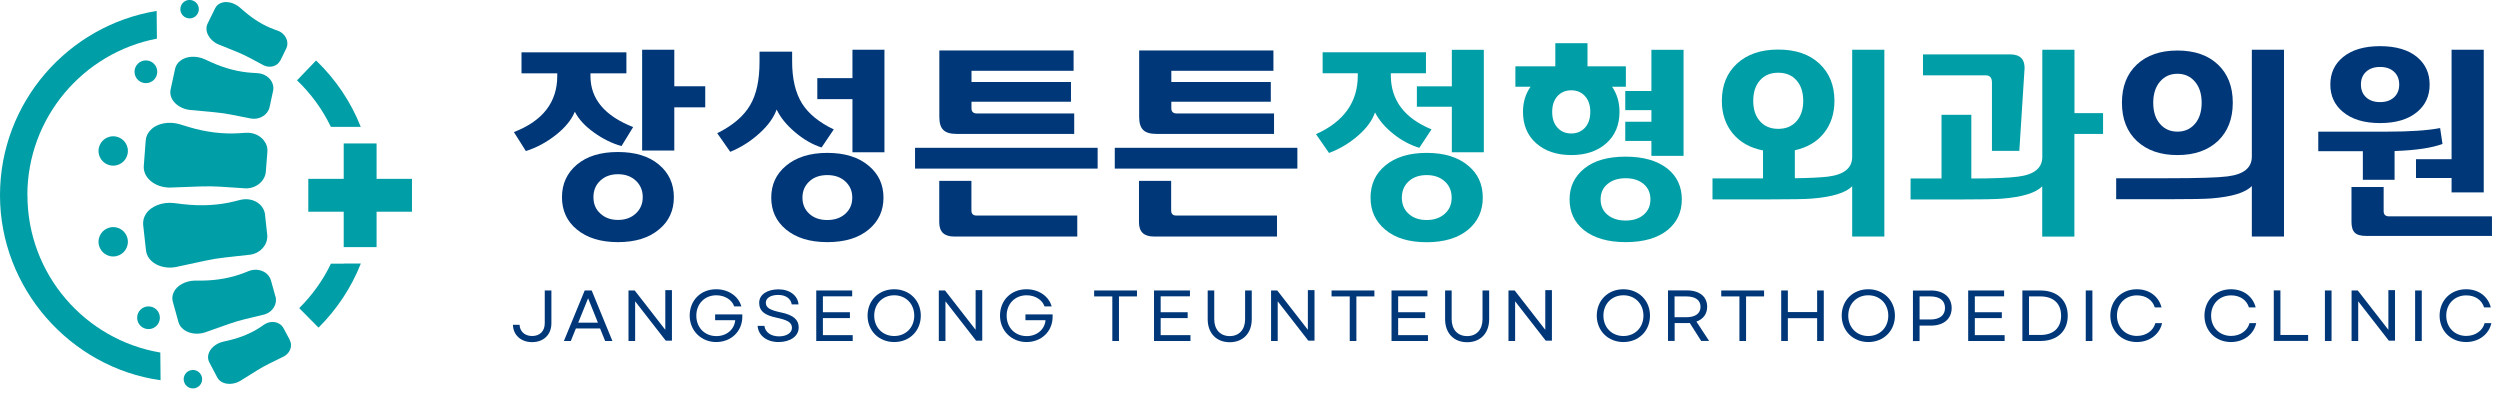 <svg width="286" height="45" viewBox="0 0 286 45" fill="none" xmlns="http://www.w3.org/2000/svg">
<g clip-path="url(#clip0_32_1074)">
<path d="M43.08 16.41H39.32V28.27H43.08V16.41Z" fill="#009EA6"/>
<path d="M47.13 20.46H35.27V24.22H47.13V20.46Z" fill="#009EA6"/>
<path d="M14.63 27.66C14.63 28.59 13.88 29.34 12.95 29.34C12.02 29.34 11.27 28.59 11.27 27.66C11.27 26.73 12.02 25.98 12.95 25.98C13.88 25.98 14.63 26.73 14.63 27.66Z" fill="#009EA6"/>
<path d="M14.63 17.27C14.63 18.2 13.88 18.95 12.95 18.95C12.02 18.95 11.27 18.2 11.27 17.27C11.27 16.34 12.02 15.59 12.95 15.59C13.88 15.59 14.63 16.34 14.63 17.27Z" fill="#009EA6"/>
<path d="M17.99 8.21C17.99 8.93 17.41 9.51 16.69 9.51C15.97 9.51 15.39 8.93 15.39 8.21C15.39 7.49 15.97 6.91 16.69 6.91C17.41 6.91 17.99 7.49 17.99 8.21Z" fill="#009EA6"/>
<path d="M31.18 9.56C30.94 8.89 30.25 8.42 29.48 8.37L28.84 8.33C27.34 8.24 25.75 7.84 24.16 7.12L23.42 6.78C22.47 6.35 21.31 6.39 20.6 6.97C20.31 7.21 20.11 7.51 20.03 7.88L19.52 10.23C19.28 11.32 20.27 12.37 21.65 12.57L24.54 12.84C25.19 12.9 25.82 12.99 26.43 13.11L28.77 13.57C29.74 13.71 30.66 13.11 30.84 12.25L31.24 10.4C31.3 10.11 31.28 9.83 31.18 9.56Z" fill="#009EA6"/>
<path d="M18.29 36.35C18.29 35.63 17.71 35.05 16.99 35.05C16.27 35.05 15.69 35.63 15.69 36.35C15.69 37.07 16.27 37.65 16.99 37.65C17.71 37.65 18.29 37.07 18.29 36.35Z" fill="#009EA6"/>
<path d="M30.37 16.36C29.98 15.59 29.07 15.13 28.14 15.19L27.36 15.24C25.54 15.36 23.56 15.13 21.53 14.51L20.58 14.22C19.36 13.85 17.97 14.08 17.21 14.89C16.9 15.22 16.7 15.62 16.67 16.07L16.45 18.98C16.35 20.33 17.71 21.44 19.4 21.46L22.92 21.33C23.72 21.3 24.49 21.31 25.24 21.36L28.13 21.55C29.32 21.56 30.33 20.7 30.41 19.64L30.59 17.35C30.62 17 30.54 16.65 30.38 16.35L30.37 16.36Z" fill="#009EA6"/>
<path d="M30.33 24.57C30.29 24.22 30.15 23.89 29.94 23.62C29.41 22.93 28.43 22.64 27.52 22.86L26.76 23.05C24.99 23.49 22.99 23.6 20.88 23.35L19.89 23.23C18.62 23.08 17.29 23.55 16.69 24.48C16.45 24.86 16.33 25.29 16.38 25.74L16.7 28.64C16.85 29.98 18.4 30.84 20.06 30.56L23.5 29.82C24.28 29.65 25.04 29.53 25.79 29.45L28.67 29.13C29.85 28.94 30.68 27.92 30.57 26.86L30.32 24.58L30.33 24.57Z" fill="#009EA6"/>
<path d="M31.51 33.92L31 32.09C30.92 31.81 30.76 31.56 30.56 31.36C30.04 30.86 29.19 30.72 28.48 31L27.89 31.23C26.5 31.77 24.88 32.08 23.13 32.1H22.3C21.24 32.12 20.22 32.64 19.86 33.46C19.71 33.79 19.67 34.15 19.77 34.51L20.41 36.83C20.71 37.9 22.08 38.44 23.41 38.04L26.13 37.08C26.75 36.86 27.35 36.68 27.95 36.53L30.27 35.97C31.21 35.69 31.75 34.77 31.52 33.92H31.51Z" fill="#009EA6"/>
<path d="M23.1 43.15C22.97 42.58 22.41 42.22 21.84 42.35C21.27 42.48 20.91 43.04 21.04 43.61C21.17 44.18 21.73 44.54 22.3 44.41C22.87 44.28 23.23 43.72 23.1 43.15Z" fill="#009EA6"/>
<path d="M33.16 38.9L32.43 37.54C32.32 37.33 32.15 37.16 31.95 37.04C31.44 36.73 30.75 36.78 30.24 37.12L29.81 37.41C28.8 38.09 27.57 38.61 26.18 38.94L25.53 39.09C24.69 39.28 23.98 39.88 23.83 40.59C23.77 40.88 23.8 41.17 23.94 41.44L24.85 43.17C25.27 43.97 26.46 44.15 27.44 43.6L29.43 42.36C29.88 42.08 30.33 41.83 30.78 41.61L32.52 40.75C33.21 40.36 33.49 39.54 33.15 38.91L33.16 38.9Z" fill="#009EA6"/>
<path d="M22.72 1.28C22.59 1.85 22.03 2.21 21.46 2.08C20.89 1.95 20.53 1.39 20.66 0.82C20.79 0.25 21.35 -0.11 21.92 0.02C22.49 0.15 22.85 0.71 22.72 1.28Z" fill="#009EA6"/>
<path d="M32.07 6.93L32.75 5.54C32.85 5.33 32.89 5.09 32.87 4.86C32.82 4.27 32.38 3.73 31.8 3.52L31.31 3.34C30.17 2.92 29.02 2.23 27.95 1.3L27.44 0.86C26.79 0.3 25.89 0.07 25.23 0.36C24.96 0.48 24.74 0.68 24.61 0.95L23.75 2.7C23.35 3.51 23.9 4.58 24.92 5.05L27.09 5.93C27.58 6.13 28.05 6.35 28.49 6.58L30.2 7.49C30.92 7.82 31.75 7.56 32.06 6.92L32.07 6.93Z" fill="#009EA6"/>
<path d="M3.13 22.34C3.13 13.45 9.52 6.03 17.95 4.42L17.92 1.25C7.77 2.91 0 11.73 0 22.34C0 32.95 8 42.04 18.37 43.5L18.34 40.33C9.72 38.88 3.14 31.37 3.14 22.34H3.13Z" fill="#009EA6"/>
<path d="M37.85 14.51H41.27C40.13 11.62 38.37 9.04 36.16 6.92L33.98 9.19C35.57 10.71 36.89 12.51 37.85 14.51Z" fill="#009EA6"/>
<path d="M39.32 30.16H37.86C36.95 32.07 35.71 33.78 34.23 35.25L36.44 37.48C38.52 35.41 40.18 32.93 41.28 30.15H39.33L39.32 30.16Z" fill="#009EA6"/>
<path d="M60.87 38.44C61.78 38.44 62.32 37.86 62.32 36.98V33.23H63.08V36.98C63.08 38.29 62.19 39.14 60.87 39.14C59.55 39.14 58.7 38.28 58.68 37.16H59.44C59.46 37.85 59.97 38.44 60.88 38.44H60.87Z" fill="#003779"/>
<path d="M68.66 37.58H65.88L65.3 39.01H64.51L66.89 33.23H67.69L70.06 39.01H69.23L68.65 37.58H68.66ZM68.4 36.91L67.28 34.12L66.15 36.91H68.39H68.4Z" fill="#003779"/>
<path d="M72.61 33.23L76.11 37.73V33.19H76.87V38.97H76.16L72.66 34.47V39.01H71.9V33.23H72.61Z" fill="#003779"/>
<path d="M78.9 36.11C78.9 34.36 80.16 33.09 81.93 33.09C83.4 33.09 84.51 33.95 84.81 35.05H83.99C83.75 34.32 82.94 33.78 81.95 33.78C80.62 33.78 79.66 34.75 79.66 36.11C79.66 37.47 80.61 38.45 81.96 38.45C83.14 38.45 84.02 37.67 84.11 36.63H81.81V35.97H84.92V36.23C84.92 37.93 83.62 39.13 81.93 39.13C80.24 39.13 78.9 37.85 78.9 36.11Z" fill="#003779"/>
<path d="M91.35 34.82H90.57C90.49 34.21 89.94 33.74 89.03 33.74C88.12 33.74 87.61 34.12 87.61 34.63C87.61 35.23 88.14 35.49 89.38 35.75C90.8 36.05 91.37 36.6 91.37 37.46C91.37 38.5 90.35 39.13 89.07 39.13C87.72 39.13 86.75 38.39 86.67 37.28H87.45C87.53 37.98 88.16 38.48 89.12 38.48C89.99 38.48 90.6 38.08 90.6 37.51C90.6 36.87 90.07 36.61 88.82 36.34C87.51 36.07 86.85 35.6 86.85 34.64C86.85 33.68 87.8 33.1 89.07 33.1C90.34 33.1 91.28 33.82 91.35 34.83V34.82Z" fill="#003779"/>
<path d="M97.49 33.23V33.9H94.14V35.72H97.23V36.39H94.14V38.34H97.55V39.01H93.38V33.23H97.48H97.49Z" fill="#003779"/>
<path d="M99.25 36.11C99.25 34.36 100.54 33.09 102.29 33.09C104.04 33.09 105.34 34.37 105.34 36.11C105.34 37.85 104.05 39.13 102.3 39.13C100.55 39.13 99.25 37.85 99.25 36.11ZM104.59 36.11C104.59 34.75 103.62 33.78 102.3 33.78C100.98 33.78 100.01 34.75 100.01 36.11C100.01 37.47 100.98 38.44 102.3 38.44C103.62 38.44 104.59 37.47 104.59 36.11Z" fill="#003779"/>
<path d="M108.11 33.23L111.61 37.73V33.19H112.37V38.97H111.66L108.16 34.47V39.01H107.4V33.23H108.11Z" fill="#003779"/>
<path d="M114.4 36.11C114.4 34.36 115.66 33.09 117.43 33.09C118.9 33.09 120.01 33.95 120.31 35.05H119.49C119.25 34.32 118.44 33.78 117.45 33.78C116.12 33.78 115.16 34.75 115.16 36.11C115.16 37.47 116.11 38.45 117.46 38.45C118.64 38.45 119.52 37.67 119.61 36.63H117.31V35.97H120.42V36.23C120.42 37.93 119.12 39.13 117.43 39.13C115.74 39.13 114.4 37.85 114.4 36.11Z" fill="#003779"/>
<path d="M128.01 33.91V39.01H127.25V33.91H125.17V33.23H130.07V33.91H128H128.01Z" fill="#003779"/>
<path d="M136.13 33.23V33.9H132.78V35.72H135.87V36.39H132.78V38.34H136.19V39.01H132.02V33.23H136.12H136.13Z" fill="#003779"/>
<path d="M138.91 33.23V36.52C138.91 37.68 139.58 38.45 140.68 38.45C141.78 38.45 142.44 37.68 142.44 36.52V33.23H143.2V36.52C143.2 38.11 142.21 39.15 140.68 39.15C139.15 39.15 138.16 38.11 138.16 36.52V33.23H138.92H138.91Z" fill="#003779"/>
<path d="M146.12 33.23L149.62 37.73V33.19H150.38V38.97H149.67L146.17 34.47V39.01H145.41V33.23H146.12Z" fill="#003779"/>
<path d="M155.17 33.91V39.01H154.41V33.91H152.33V33.23H157.23V33.91H155.16H155.17Z" fill="#003779"/>
<path d="M163.3 33.23V33.9H159.95V35.72H163.04V36.39H159.95V38.34H163.36V39.01H159.19V33.23H163.29H163.3Z" fill="#003779"/>
<path d="M166.07 33.23V36.52C166.07 37.68 166.74 38.45 167.84 38.45C168.94 38.45 169.6 37.68 169.6 36.52V33.23H170.36V36.52C170.36 38.11 169.37 39.15 167.84 39.15C166.31 39.15 165.32 38.11 165.32 36.52V33.23H166.08H166.07Z" fill="#003779"/>
<path d="M173.28 33.23L176.78 37.73V33.19H177.54V38.97H176.83L173.33 34.47V39.01H172.57V33.23H173.28Z" fill="#003779"/>
<path d="M182.67 36.11C182.67 34.36 183.96 33.09 185.71 33.09C187.46 33.09 188.76 34.37 188.76 36.11C188.76 37.85 187.47 39.13 185.72 39.13C183.97 39.13 182.67 37.85 182.67 36.11ZM188.01 36.11C188.01 34.75 187.04 33.78 185.72 33.78C184.4 33.78 183.43 34.75 183.43 36.11C183.43 37.47 184.4 38.44 185.72 38.44C187.04 38.44 188.01 37.47 188.01 36.11Z" fill="#003779"/>
<path d="M194.62 39.01L193.31 36.95C193.2 36.95 193.09 36.96 192.99 36.96H191.58V39H190.82V33.22H192.98C194.44 33.22 195.3 33.95 195.3 35.09C195.3 35.9 194.86 36.51 194.07 36.79L195.52 39H194.63L194.62 39.01ZM194.54 35.1C194.54 34.32 193.93 33.91 192.92 33.91H191.57V36.29H192.92C193.92 36.29 194.54 35.88 194.54 35.1Z" fill="#003779"/>
<path d="M199.75 33.91V39.01H198.99V33.91H196.91V33.23H201.81V33.91H199.74H199.75Z" fill="#003779"/>
<path d="M208.64 33.23V39.01H207.88V36.4H204.53V39.01H203.77V33.23H204.53V35.7H207.88V33.23H208.64Z" fill="#003779"/>
<path d="M210.69 36.11C210.69 34.36 211.98 33.09 213.73 33.09C215.48 33.09 216.78 34.37 216.78 36.11C216.78 37.85 215.49 39.13 213.74 39.13C211.99 39.13 210.69 37.85 210.69 36.11ZM216.02 36.11C216.02 34.75 215.05 33.78 213.73 33.78C212.41 33.78 211.44 34.75 211.44 36.11C211.44 37.47 212.41 38.44 213.73 38.44C215.05 38.44 216.02 37.47 216.02 36.11Z" fill="#003779"/>
<path d="M220.89 33.23C222.39 33.23 223.27 34.03 223.27 35.24C223.27 36.45 222.39 37.25 220.89 37.25H219.6V39.02H218.84V33.24H220.89V33.23ZM222.51 35.23C222.51 34.37 221.88 33.91 220.83 33.91H219.6V36.55H220.83C221.88 36.55 222.51 36.09 222.51 35.23Z" fill="#003779"/>
<path d="M229.27 33.23V33.9H225.92V35.72H229.01V36.39H225.92V38.34H229.33V39.01H225.16V33.23H229.26H229.27Z" fill="#003779"/>
<path d="M233.41 33.23C235.4 33.23 236.55 34.4 236.55 36.12C236.55 37.84 235.4 39.01 233.41 39.01H231.36V33.23H233.41ZM235.79 36.12C235.79 34.71 234.9 33.91 233.43 33.91H232.12V38.32H233.43C234.89 38.32 235.79 37.53 235.79 36.12Z" fill="#003779"/>
<path d="M239.37 39.01H238.61V33.23H239.37V39.01Z" fill="#003779"/>
<path d="M241.42 36.11C241.42 34.36 242.7 33.09 244.45 33.09C245.94 33.09 246.97 33.96 247.28 35.17H246.51C246.26 34.35 245.52 33.79 244.47 33.79C243.14 33.79 242.18 34.76 242.18 36.11C242.18 37.46 243.15 38.43 244.47 38.43C245.55 38.43 246.36 37.79 246.57 36.97H247.34C247.09 38.17 245.98 39.13 244.45 39.13C242.7 39.13 241.42 37.85 241.42 36.11Z" fill="#003779"/>
<path d="M252.19 36.11C252.19 34.36 253.47 33.09 255.22 33.09C256.71 33.09 257.74 33.96 258.05 35.17H257.28C257.03 34.35 256.29 33.79 255.24 33.79C253.91 33.79 252.95 34.76 252.95 36.11C252.95 37.46 253.92 38.43 255.24 38.43C256.32 38.43 257.13 37.79 257.34 36.97H258.11C257.86 38.17 256.75 39.13 255.22 39.13C253.47 39.13 252.19 37.85 252.19 36.11Z" fill="#003779"/>
<path d="M260.88 38.32H264.05V39H260.12V33.22H260.88V38.31V38.32Z" fill="#003779"/>
<path d="M266.73 39.01H265.97V33.23H266.73V39.01Z" fill="#003779"/>
<path d="M269.73 33.23L273.23 37.73V33.19H273.99V38.97H273.28L269.78 34.47V39.01H269.02V33.23H269.73Z" fill="#003779"/>
<path d="M277.05 39.01H276.29V33.23H277.05V39.01Z" fill="#003779"/>
<path d="M279.09 36.11C279.09 34.36 280.37 33.09 282.12 33.09C283.61 33.09 284.64 33.96 284.95 35.17H284.18C283.93 34.35 283.19 33.79 282.14 33.79C280.81 33.79 279.85 34.76 279.85 36.11C279.85 37.46 280.82 38.43 282.14 38.43C283.22 38.43 284.03 37.79 284.24 36.97H285.01C284.76 38.17 283.65 39.13 282.12 39.13C280.37 39.13 279.09 37.85 279.09 36.11Z" fill="#003779"/>
<path d="M72.43 14.54L71.1 16.71C70.02 16.41 68.97 15.89 67.95 15.16C66.93 14.43 66.2 13.64 65.76 12.78C65.38 13.71 64.66 14.59 63.6 15.43C62.54 16.27 61.39 16.89 60.16 17.28L58.79 15.11C62.1 13.83 63.75 11.69 63.75 8.69V8.39H59.66V5.99H71.66V8.39H67.55V8.71C67.55 11.32 69.18 13.26 72.44 14.54H72.43ZM77.09 22.56C77.09 24.08 76.53 25.31 75.4 26.24C74.24 27.22 72.67 27.7 70.69 27.7C68.71 27.7 67.14 27.21 65.98 26.24C64.85 25.31 64.29 24.08 64.29 22.56C64.29 21.04 64.86 19.79 66 18.83C67.14 17.87 68.7 17.39 70.69 17.39C72.68 17.39 74.23 17.87 75.38 18.83C76.52 19.79 77.09 21.03 77.09 22.56ZM73.53 22.56C73.53 21.78 73.26 21.15 72.73 20.66C72.2 20.17 71.52 19.93 70.7 19.93C69.88 19.93 69.2 20.17 68.68 20.66C68.15 21.15 67.89 21.78 67.89 22.56C67.89 23.34 68.15 23.95 68.68 24.43C69.21 24.92 69.88 25.16 70.7 25.16C71.52 25.16 72.2 24.92 72.73 24.43C73.26 23.94 73.53 23.32 73.53 22.56ZM80.68 12.28H77.14V17.22H73.46V5.69H77.14V9.87H80.68V12.27V12.28Z" fill="#003779"/>
<path d="M95.38 14.81L93.99 16.87C92.94 16.54 91.93 15.95 90.95 15.12C89.97 14.29 89.27 13.43 88.85 12.53C88.51 13.46 87.86 14.37 86.87 15.26C85.89 16.15 84.78 16.86 83.54 17.37L82.05 15.24C83.83 14.36 85.09 13.28 85.82 12.02C86.54 10.8 86.89 9.16 86.89 7.08V5.91H90.62V7.03C90.62 9.03 91 10.63 91.76 11.85C92.49 13.01 93.69 13.99 95.37 14.8L95.38 14.81ZM101.07 22.61C101.07 24.1 100.51 25.31 99.4 26.24C98.24 27.22 96.66 27.7 94.65 27.7C92.64 27.7 91.07 27.21 89.9 26.24C88.79 25.31 88.23 24.1 88.23 22.61C88.23 21.12 88.79 19.91 89.9 18.98C91.07 17.99 92.66 17.49 94.65 17.49C96.64 17.49 98.25 17.99 99.4 18.98C100.51 19.91 101.07 21.12 101.07 22.61ZM97.5 22.61C97.5 21.86 97.24 21.25 96.71 20.76C96.18 20.27 95.49 20.03 94.64 20.03C93.79 20.03 93.1 20.27 92.58 20.76C92.06 21.25 91.8 21.86 91.8 22.61C91.8 23.36 92.06 23.97 92.58 24.45C93.1 24.93 93.78 25.17 94.64 25.17C95.5 25.17 96.18 24.93 96.71 24.45C97.24 23.97 97.5 23.36 97.5 22.61ZM101.18 17.42H97.52V11.34H93.5V8.94H97.52V5.69H101.18V17.42Z" fill="#003779"/>
<path d="M125.57 19.29H104.68V16.91H125.57V19.29ZM123.24 27.06H109.16C108.02 27.06 107.45 26.52 107.45 25.44V20.69H111.13V24.07C111.13 24.47 111.33 24.66 111.72 24.66H123.24V27.06ZM122.89 15.32H109.45C108.73 15.32 108.22 15.17 107.92 14.87C107.61 14.57 107.46 14.08 107.46 13.4V5.77H122.82V8.1H111.14V9.38H122.52V11.64H111.14V12.39C111.14 12.79 111.35 12.98 111.76 12.98H122.89V15.31V15.32Z" fill="#003779"/>
<path d="M148.42 19.29H127.53V16.91H148.42V19.29ZM146.09 27.06H132.01C130.87 27.06 130.3 26.52 130.3 25.44V20.69H133.98V24.07C133.98 24.47 134.18 24.66 134.57 24.66H146.09V27.06ZM145.75 15.32H132.31C131.59 15.32 131.08 15.17 130.78 14.87C130.48 14.57 130.32 14.08 130.32 13.4V5.77H145.68V8.1H134V9.38H145.38V11.64H134V12.39C134 12.79 134.21 12.98 134.62 12.98H145.75V15.31V15.32Z" fill="#003779"/>
<path d="M163.76 14.81L162.37 16.91C161.32 16.59 160.32 16.06 159.39 15.31C158.45 14.56 157.76 13.75 157.3 12.86C157 13.76 156.36 14.64 155.38 15.5C154.4 16.36 153.29 17.03 152.04 17.5L150.55 15.35C153.73 13.92 155.33 11.69 155.33 8.65V8.38H151.31V5.98H163.13V8.38H159.11V8.61C159.11 11.46 160.66 13.52 163.77 14.8L163.76 14.81ZM169.63 22.61C169.63 24.12 169.07 25.34 167.96 26.27C166.8 27.23 165.22 27.71 163.21 27.71C161.2 27.71 159.63 27.24 158.49 26.29C157.35 25.34 156.79 24.12 156.79 22.61C156.79 21.1 157.35 19.87 158.46 18.95C159.62 17.98 161.2 17.49 163.21 17.49C165.22 17.49 166.81 17.98 167.96 18.95C169.07 19.86 169.63 21.08 169.63 22.61ZM166.07 22.61C166.07 21.85 165.81 21.23 165.28 20.75C164.75 20.27 164.06 20.03 163.21 20.03C162.36 20.03 161.67 20.27 161.15 20.75C160.63 21.23 160.37 21.85 160.37 22.61C160.37 23.37 160.63 23.99 161.15 24.46C161.67 24.93 162.35 25.17 163.21 25.17C164.07 25.17 164.75 24.93 165.28 24.46C165.81 23.99 166.07 23.37 166.07 22.61ZM169.75 17.42H166.09V12.21H162.09V9.88H166.09V5.7H169.75V17.43V17.42Z" fill="#009EA6"/>
<path d="M186 9.92H184.42C184.98 10.73 185.27 11.69 185.27 12.8C185.27 14.31 184.76 15.51 183.75 16.4C182.74 17.29 181.41 17.74 179.76 17.74C178.11 17.74 176.76 17.29 175.75 16.4C174.74 15.51 174.23 14.31 174.23 12.8C174.23 11.69 174.52 10.73 175.1 9.92H173.36V7.59H177.93V4.94H181.61V7.59H186V9.92ZM181.93 12.8C181.93 12.04 181.73 11.44 181.32 10.99C180.92 10.55 180.39 10.33 179.75 10.33C179.11 10.33 178.59 10.55 178.18 10.99C177.78 11.43 177.57 12.03 177.57 12.8C177.57 13.57 177.77 14.16 178.18 14.61C178.58 15.05 179.11 15.27 179.75 15.27C180.39 15.27 180.91 15.05 181.32 14.61C181.72 14.17 181.93 13.57 181.93 12.8ZM192.4 22.81C192.4 24.26 191.86 25.42 190.78 26.31C189.62 27.24 188.02 27.7 185.98 27.7C183.94 27.7 182.34 27.23 181.18 26.31C180.1 25.43 179.56 24.26 179.56 22.81C179.56 21.36 180.12 20.19 181.24 19.28C182.36 18.37 183.94 17.92 185.98 17.92C188.02 17.92 189.62 18.39 190.78 19.31C191.86 20.19 192.4 21.36 192.4 22.81ZM188.81 22.81C188.81 22.08 188.55 21.49 188.03 21.05C187.51 20.61 186.83 20.39 185.97 20.39C185.11 20.39 184.43 20.61 183.9 21.05C183.37 21.49 183.11 22.08 183.11 22.81C183.11 23.54 183.37 24.13 183.9 24.57C184.43 25.01 185.11 25.23 185.97 25.23C186.83 25.23 187.51 25.01 188.03 24.57C188.55 24.13 188.81 23.54 188.81 22.81ZM192.6 17.83H188.92V16.12H185.93V13.93H188.92V12.6H185.93V10.41H188.92V5.7H192.6V17.84V17.83Z" fill="#009EA6"/>
<path d="M215.57 27.06H211.89V21.3C211.16 22.06 209.62 22.53 207.27 22.72C206.55 22.78 204.9 22.81 202.31 22.81H195.91V20.41H201.69V17.21C200.21 16.92 199.06 16.27 198.23 15.27C197.4 14.26 196.98 13.02 196.98 11.54C196.98 9.76 197.56 8.33 198.72 7.27C199.88 6.2 201.45 5.67 203.43 5.67C205.41 5.67 206.98 6.2 208.13 7.27C209.28 8.34 209.86 9.76 209.86 11.54C209.86 12.99 209.46 14.21 208.67 15.21C207.88 16.21 206.77 16.87 205.33 17.19V20.39C206.94 20.37 208.2 20.31 209.1 20.21C210.96 19.98 211.89 19.23 211.89 17.95V5.69H215.57V27.06ZM206.29 11.54C206.29 10.55 206.03 9.77 205.52 9.19C205.01 8.61 204.31 8.32 203.43 8.32C202.55 8.32 201.85 8.61 201.34 9.19C200.83 9.77 200.57 10.55 200.57 11.54C200.57 12.53 200.83 13.29 201.34 13.87C201.85 14.45 202.55 14.74 203.43 14.74C204.31 14.74 205.01 14.45 205.52 13.87C206.03 13.29 206.29 12.51 206.29 11.54Z" fill="#009EA6"/>
<path d="M240.58 15.32H237.31V27.07H233.63V21.31C232.9 22.07 231.36 22.54 229.01 22.73C228.29 22.79 226.63 22.82 224.03 22.82H218.57V20.42H222.11V13.13H225.52V20.42C228 20.42 229.78 20.35 230.85 20.21C232.71 19.98 233.64 19.23 233.64 17.95V5.69H237.32V12.94H240.59V15.32H240.58ZM231.6 7.98L231.01 17.26H227.88V9.44C227.88 8.89 227.64 8.62 227.17 8.62H219.99V6.22H229.96C231.13 6.22 231.68 6.81 231.61 7.98H231.6Z" fill="#009EA6"/>
<path d="M261.29 27.06H257.61V21.28C256.88 22.04 255.34 22.51 252.99 22.7C252.27 22.76 250.62 22.79 248.03 22.79H242.09V20.39H248.01C251.48 20.39 253.75 20.32 254.82 20.18C256.68 19.95 257.61 19.2 257.61 17.92V5.69H261.29V27.06ZM255.43 11.75C255.43 13.59 254.86 15.05 253.73 16.13C252.59 17.2 251.05 17.74 249.1 17.74C247.15 17.74 245.6 17.2 244.46 16.13C243.32 15.06 242.75 13.6 242.75 11.75C242.75 9.9 243.32 8.45 244.46 7.38C245.6 6.31 247.15 5.78 249.1 5.78C251.05 5.78 252.59 6.31 253.73 7.38C254.86 8.45 255.43 9.9 255.43 11.75ZM251.87 11.75C251.87 10.74 251.61 9.94 251.1 9.34C250.59 8.74 249.92 8.44 249.1 8.44C248.28 8.44 247.61 8.74 247.1 9.34C246.59 9.94 246.33 10.75 246.33 11.75C246.33 12.75 246.58 13.58 247.1 14.17C247.61 14.76 248.28 15.06 249.1 15.06C249.92 15.06 250.59 14.76 251.1 14.17C251.61 13.58 251.87 12.77 251.87 11.75Z" fill="#003779"/>
<path d="M279.43 16.46C278.23 16.92 276.4 17.19 273.94 17.28V20.57H270.31V17.3H265.21V15.06H273.07C275.72 15.06 277.75 14.92 279.15 14.65L279.42 16.46H279.43ZM277.95 9.67C277.95 10.97 277.48 12.01 276.53 12.8C275.52 13.65 274.11 14.08 272.28 14.08C270.45 14.08 269.05 13.65 268.03 12.8C267.07 12.01 266.59 10.96 266.59 9.67C266.59 8.38 267.07 7.33 268.03 6.54C269.05 5.7 270.47 5.28 272.28 5.28C274.09 5.28 275.53 5.7 276.53 6.54C277.47 7.33 277.95 8.38 277.95 9.67ZM285.08 26.99H270.7C270.07 26.99 269.64 26.87 269.39 26.62C269.14 26.38 269.01 25.96 269.01 25.39V21.39H272.69V24.16C272.69 24.56 272.9 24.75 273.31 24.75H285.08V26.99ZM274.47 9.67C274.47 9.06 274.27 8.57 273.88 8.21C273.48 7.84 272.95 7.66 272.28 7.66C271.61 7.66 271.08 7.84 270.68 8.21C270.28 8.58 270.09 9.06 270.09 9.67C270.09 10.28 270.29 10.77 270.68 11.13C271.08 11.5 271.61 11.68 272.28 11.68C272.95 11.68 273.48 11.5 273.88 11.13C274.28 10.76 274.47 10.28 274.47 9.67ZM284.14 22.01H280.46V20.36H276.39V18.21H280.46V5.69H284.14V22.01Z" fill="#003779"/>
</g>
<defs>
<clipPath id="clip0_32_1074">
<rect width="285.08" height="44.44" fill="white"/>
</clipPath>
</defs>
</svg>
